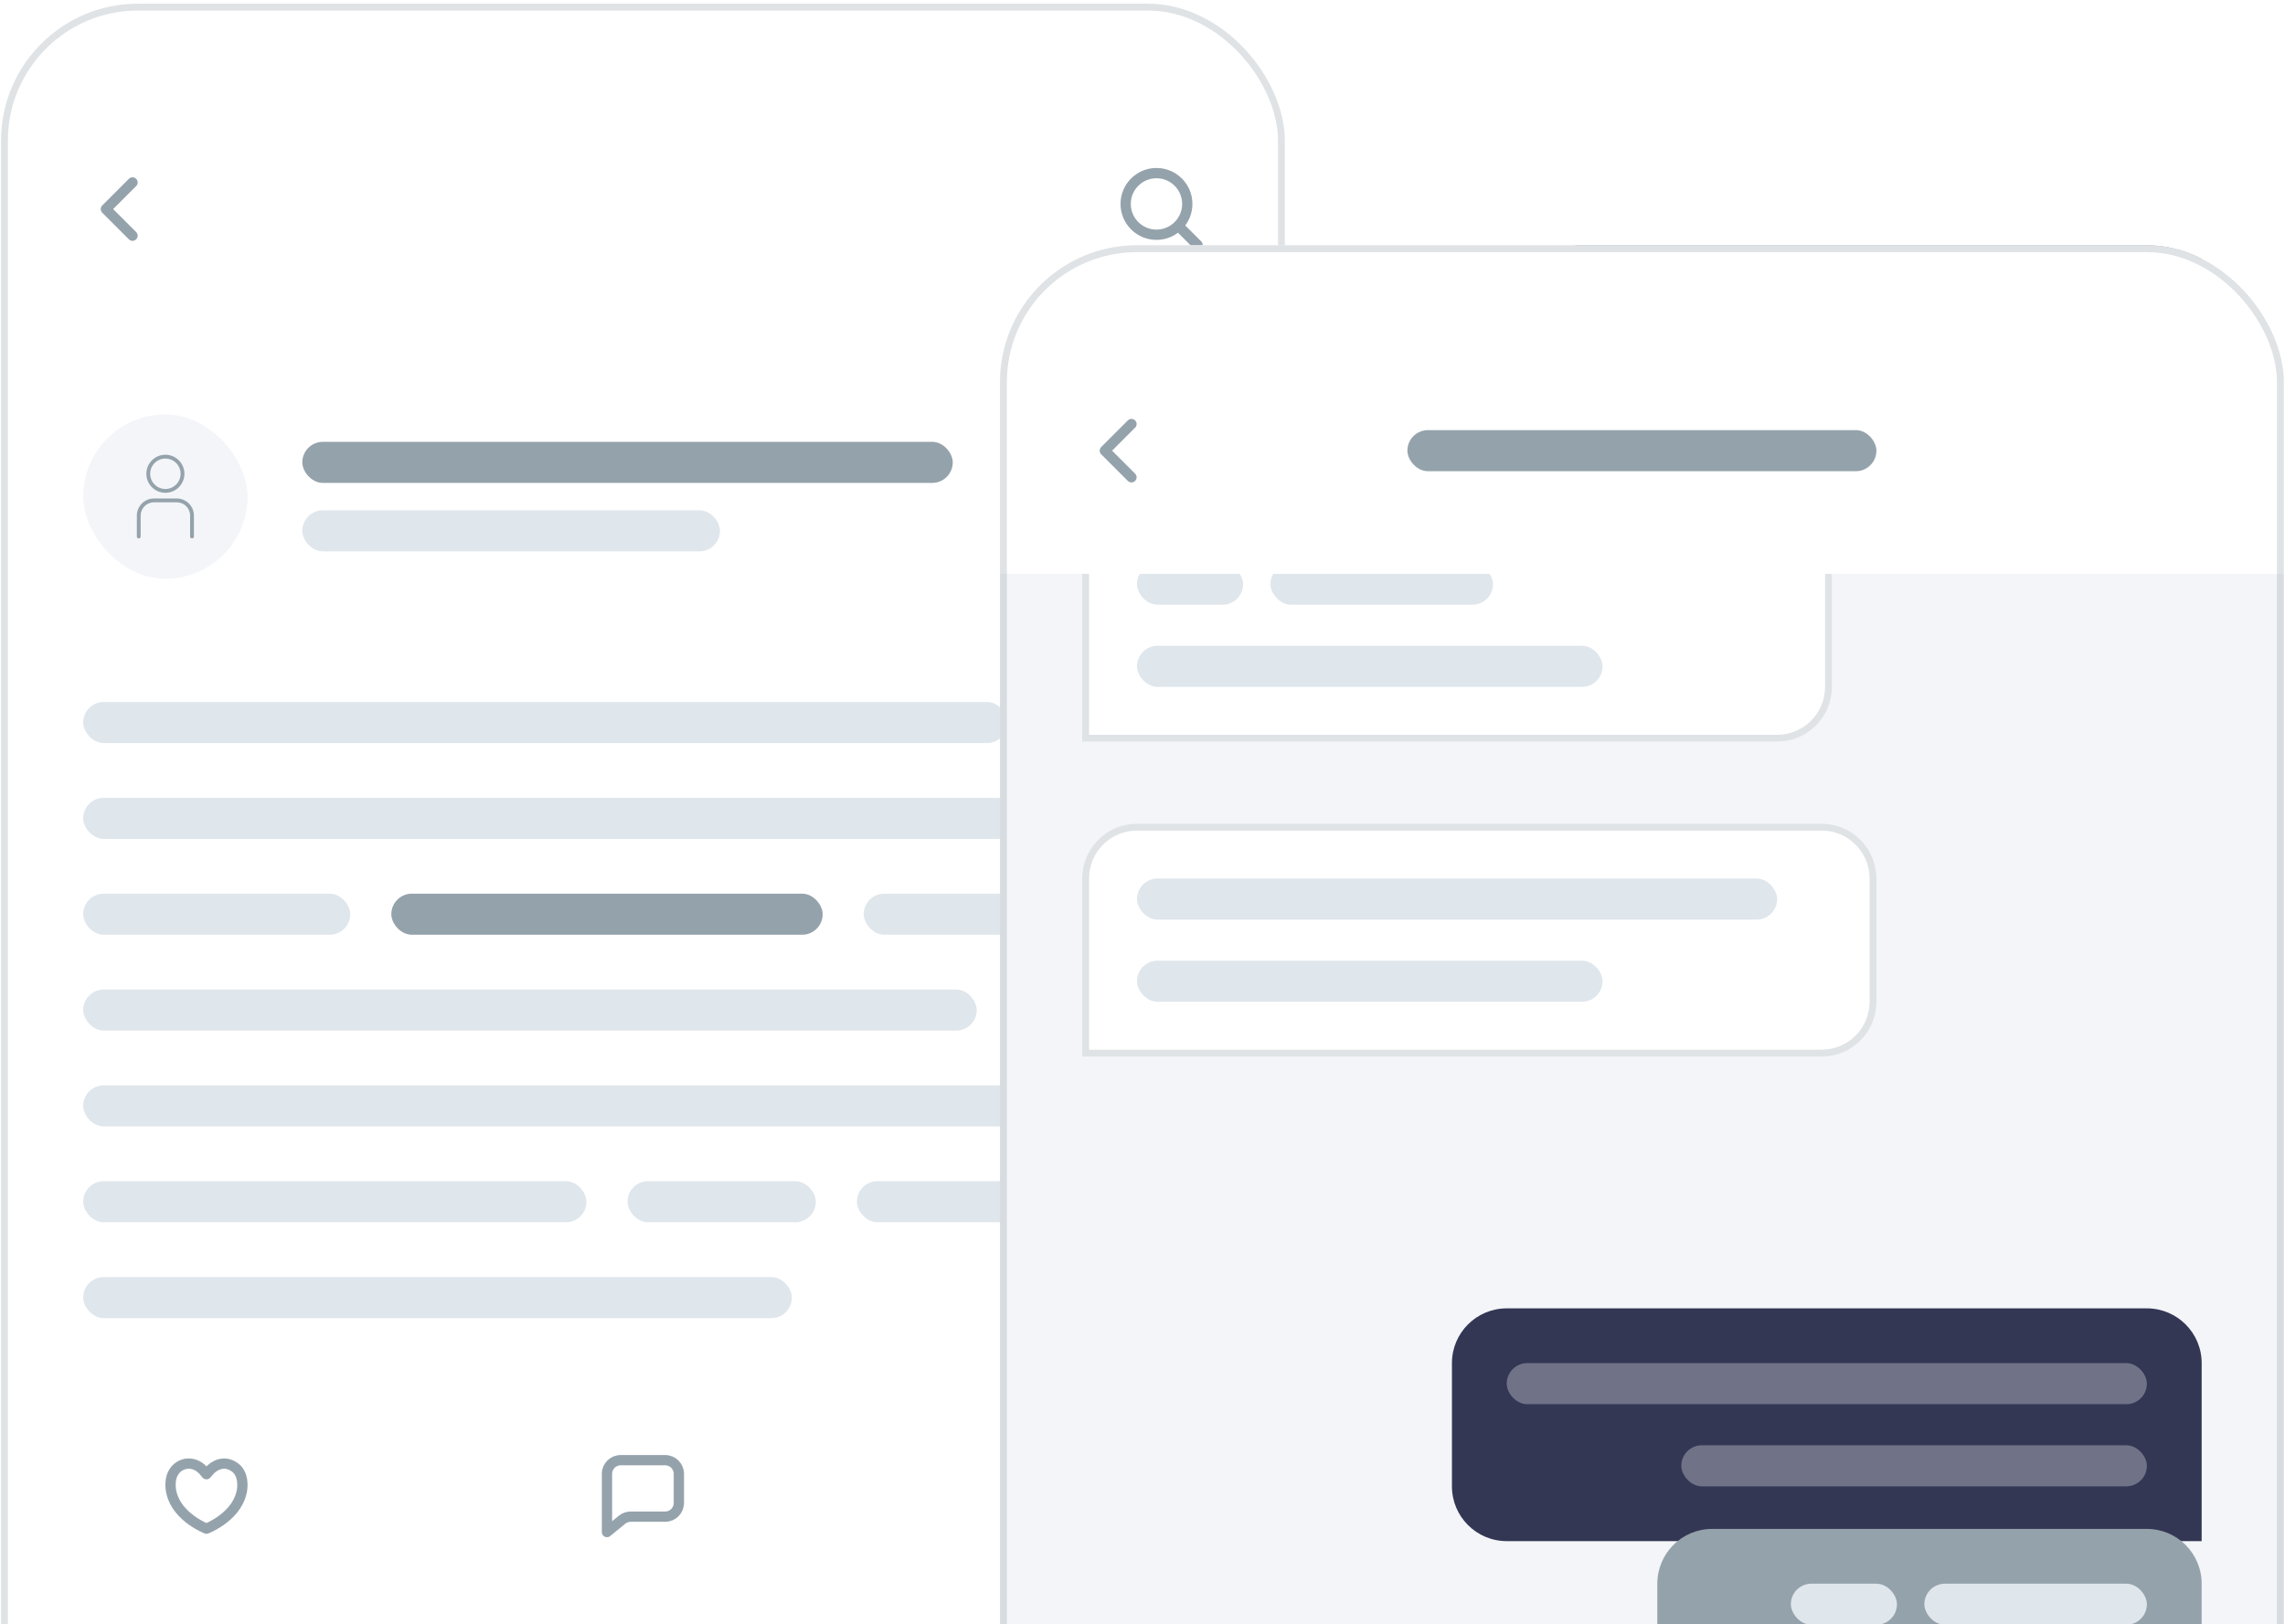 <svg fill="none" height="327" viewBox="0 0 460 327" width="460" xmlns="http://www.w3.org/2000/svg"
    xmlns:xlink="http://www.w3.org/1999/xlink">
    <filter id="a" color-interpolation-filters="sRGB" filterUnits="userSpaceOnUse" height="128.864" width="232.93"
        x="251.293" y="222.418">
        <feFlood flood-opacity="0" result="BackgroundImageFix" />
        <feColorMatrix in="SourceAlpha" type="matrix" values="0 0 0 0 0 0 0 0 0 0 0 0 0 0 0 0 0 0 127 0" />
        <feOffset dy="19" />
        <feGaussianBlur stdDeviation="20.5" />
        <feColorMatrix type="matrix" values="0 0 0 0 0 0 0 0 0 0.216 0 0 0 0 0.329 0 0 0 0.5 0" />
        <feBlend in2="BackgroundImageFix" mode="normal" result="effect1_dropShadow" />
        <feBlend in="SourceGraphic" in2="effect1_dropShadow" mode="normal" result="shape" />
    </filter>
    <clipPath id="b">
        <path d="m0 0h460v327h-460z" />
    </clipPath>
    <clipPath id="c">
        <rect height="559.613" rx="27.567" width="258.442" x=".211" y=".742" />
    </clipPath>
    <clipPath id="d">
        <path d="m16.75 33.824h16.54v16.54h-16.54z" />
    </clipPath>
    <clipPath id="e">
        <path d="m225.574 33.824h16.54v16.54h-16.54z" />
    </clipPath>
    <clipPath id="f">
        <path d="m33.293 292.953h16.54v16.54h-16.54z" />
    </clipPath>
    <clipPath id="g">
        <path d="m121.16 292.953h16.54v16.54h-16.54z" />
    </clipPath>
    <clipPath id="h">
        <path d="m209.031 292.953h16.54v16.54h-16.54z" />
    </clipPath>
    <clipPath id="i">
        <rect height="559.613" rx="27.567" width="258.442" x="201.316" y="49.383" />
    </clipPath>
    <clipPath id="j">
        <path d="m217.855 82.465h16.54v16.54h-16.54z" />
    </clipPath>
    <mask id="k" height="384" maskUnits="userSpaceOnUse" width="585" x="-61" y="-56">
        <rect fill="#fff" height="384" rx="24" width="585" x="-61" y="-56" />
    </mask>
    <g clip-path="url(#b)">
        <g mask="url(#k)">
            <g clip-path="url(#c)">
                <rect fill="#fff" height="559.613" rx="27.567" width="258.442" x=".211" y=".742" />
                <g clip-path="url(#d)">
                    <path d="m26.677 36.733-5.361 5.361 5.361 5.361" stroke="#94a2ab" stroke-linecap="round"
                        stroke-linejoin="round" stroke-width="2.068" />
                </g>
                <g clip-path="url(#e)">
                    <path
                        d="m240.351 50.059c.404.404 1.058.404 1.462 0s.404-1.058 0-1.462zm-2.37-9.001c0 2.855-2.314 5.169-5.169 5.169v2.068c3.997 0 7.236-3.24 7.236-7.236zm-5.169 5.169c-2.855 0-5.169-2.314-5.169-5.169h-2.067c0 3.997 3.239 7.236 7.236 7.236zm-5.169-5.169c0-2.855 2.314-5.169 5.169-5.169v-2.067c-3.997 0-7.236 3.24-7.236 7.236zm5.169-5.169c2.855 0 5.169 2.314 5.169 5.169h2.067c0-3.997-3.239-7.236-7.236-7.236zm3.655 10.286 3.884 3.884 1.462-1.462-3.884-3.884z"
                        fill="#94a2ab" />
                </g>
                <path d="m0 0h258.442v261.888h-258.442z" fill="#fff" transform="translate(.211 66.902)" />
                <path d="m0 0h258.442v49.621h-258.442z" fill="#fff" transform="translate(.211 75.172)" />
                <rect fill="#f3f5f8" height="33.081" rx="16.54" width="33.081" x="16.75" y="83.441" />
                <path clip-rule="evenodd"
                    d="m27.934 108.405c-.211 0-.383-.171-.383-.383v-4.211c0-1.903 1.543-3.446 3.446-3.446h4.595c1.903 0 3.446 1.543 3.446 3.446v4.211c0 .212-.171.383-.383.383-.211 0-.383-.171-.383-.383v-4.211c0-1.481-1.2-2.68-2.68-2.68h-4.595c-1.48 0-2.68 1.2-2.68 2.68v4.211c0 .212-.171.383-.383.383zm9.189-13.018c0 2.115-1.714 3.829-3.829 3.829-2.115 0-3.829-1.714-3.829-3.829 0-2.115 1.714-3.829 3.829-3.829 2.115 0 3.829 1.714 3.829 3.829zm-3.829 3.063c1.692 0 3.063-1.371 3.063-3.063 0-1.692-1.371-3.063-3.063-3.063-1.692 0-3.063 1.371-3.063 3.063 0 1.692 1.371 3.063 3.063 3.063z"
                    fill="#94a2ab" fill-rule="evenodd" />
                <rect fill="#94a2ab" height="8.27" rx="4.135" width="130.944" x="60.859" y="88.957" />
                <rect fill="#dfe6ec" height="8.27" rx="4.135" width="84.08" x="60.859" y="102.742" />
                <path d="m0 0h258.442v157.133h-258.442z" fill="#fff" transform="translate(.211 124.793)" />
                <rect fill="#dfe6ec" height="8.27" rx="4.135" width="186.078" x="16.75" y="141.332" />
                <rect fill="#dfe6ec" height="8.27" rx="4.135" width="200.551" x="16.75" y="160.629" />
                <rect fill="#dfe6ec" height="8.27" rx="4.135" width="53.756" x="16.75" y="179.926" />
                <rect fill="#94a2ab" height="8.27" rx="4.135" width="86.837" x="78.777" y="179.926" />
                <g fill="#dfe6ec">
                    <rect height="8.27" rx="4.135" width="58.58" x="173.883" y="179.926" />
                    <rect height="8.27" rx="4.135" width="179.876" x="16.75" y="199.223" />
                    <rect height="8.27" rx="4.135" width="200.551" x="16.75" y="218.52" />
                    <rect height="8.27" rx="4.135" width="101.309" x="16.75" y="237.816" />
                    <rect height="8.27" rx="4.135" width="37.905" x="126.328" y="237.816" />
                    <rect height="8.27" rx="4.135" width="58.58" x="172.504" y="237.816" />
                    <rect height="8.27" rx="4.135" width="142.66" x="16.75" y="257.117" />
                </g>
                <path d="m0 0h258.442v38.594h-258.442z" fill="#fff" transform="translate(.211 281.926)" />
                <g clip-path="url(#f)">
                    <path
                        d="m41.565 307.77s-5.762-2.209-6.996-7.038c-.165-.491-.741-3.192.823-4.91.905-.983 2.058-1.146 2.469-1.146h.165c1.152 0 2.222.573 3.045 1.555l.494.573.494-.573c.823-.982 1.975-1.555 3.045-1.555h.165c.329 0 1.482.163 2.469 1.146 1.564 1.718.988 4.419.823 4.91-1.235 4.829-6.996 7.038-6.996 7.038z"
                        stroke="#94a2ab" stroke-linecap="round" stroke-linejoin="round" stroke-width="2.068" />
                </g>
                <g clip-path="url(#g)">
                    <path
                        d="m136.664 302.599c0 1.523-1.234 2.757-2.757 2.757h-6.941c-.636 0-1.253.22-1.746.623l-3.029 2.478c0-1.522 0-7.963 0-11.719 0-1.523 1.235-2.754 2.757-2.754h8.959c1.523 0 2.757 1.235 2.757 2.757z"
                        stroke="#94a2ab" stroke-linecap="round" stroke-linejoin="round" stroke-width="2.068" />
                </g>
                <g clip-path="url(#h)">
                    <path
                        d="m222.472 299.694h-9.056c-1.85 0-3.35 1.5-3.35 3.35 0 1.851 1.5 3.351 3.35 3.351h.096m7.389-3.063 3.638-3.638-3.638-3.637"
                        stroke="#94a2ab" stroke-linecap="round" stroke-linejoin="round" stroke-width="2.068" />
                </g>
            </g>
            <rect height="558.235" rx="26.878" stroke="#94a2ab" stroke-opacity=".3" stroke-width="1.378"
                width="257.064" x=".9" y="1.431" />
            <g clip-path="url(#i)">
                <rect fill="#f3f5f8" height="559.613" rx="27.567" width="258.442" x="201.316" y="49.383" />
                <path
                    d="m217.859 96.937c0-6.09 4.937-11.027 11.027-11.027h128.877c6.09 0 11.027 4.937 11.027 11.027v41.351c0 6.09-4.937 11.027-11.027 11.027h-139.904z"
                    fill="#fff" />
                <g fill="#dfe6ec">
                    <rect height="8.27" rx="4.135" width="128.876" x="228.887" y="96.938" />
                    <rect height="8.27" rx="4.135" width="21.365" x="228.887" y="113.477" />
                    <rect height="8.27" rx="4.135" width="44.797" x="255.766" y="113.477" />
                    <rect height="8.27" rx="4.135" width="93.728" x="228.887" y="130.02" />
                </g>
                <path
                    d="m228.886 86.599h128.877c5.709 0 10.337 4.628 10.337 10.338v41.351c0 5.709-4.628 10.337-10.337 10.337h-139.214v-51.688c0-5.709 4.628-10.338 10.337-10.338z"
                    stroke="#94a2ab" stroke-opacity=".3" stroke-width="1.378" />
                <path
                    d="m317.102 24.57c0-6.09 4.936-11.027 11.026-11.027h104.066c6.09 0 11.027 4.937 11.027 11.027v35.837h-115.093c-6.09 0-11.026-4.937-11.026-11.027z"
                    fill="#94a2ab" />
                <g filter="url(#a)">
                    <path
                        d="m292.293 255.445c0-6.09 4.937-11.027 11.027-11.027h128.876c6.09 0 11.027 4.937 11.027 11.027v35.837h-139.903c-6.09 0-11.027-4.937-11.027-11.027z"
                        fill="#333754" />
                    <g fill="#707387">
                        <rect height="8.27" rx="4.135" width="128.876" x="303.32" y="255.445" />
                        <rect height="8.27" rx="4.135" width="93.728" x="338.469" y="271.984" />
                    </g>
                </g>
                <path
                    d="m333.641 318.851c0-6.09 4.937-11.027 11.026-11.027h87.526c6.09 0 11.027 4.937 11.027 11.027v19.297h-98.553c-6.089 0-11.026-4.937-11.026-11.027z"
                    fill="#94a2ab" />
                <rect fill="#dfe6ec" height="8.27" rx="4.135" width="21.365" x="360.52" y="318.852" />
                <rect fill="#dfe6ec" height="8.27" rx="4.135" width="44.797" x="387.398" y="318.852" />
                <path
                    d="m217.859 176.878c0-6.09 4.937-11.026 11.027-11.026h137.836c6.09 0 11.027 4.936 11.027 11.026v24.811c0 6.09-4.937 11.027-11.027 11.027h-148.863z"
                    fill="#fff" />
                <rect fill="#dfe6ec" height="8.27" rx="4.135" width="128.876" x="228.887" y="176.879" />
                <rect fill="#dfe6ec" height="8.27" rx="4.135" width="93.728" x="228.887" y="193.418" />
                <path
                    d="m228.886 166.541h137.836c5.709 0 10.338 4.628 10.338 10.337v24.811c0 5.709-4.629 10.338-10.338 10.338h-148.173v-35.149c0-5.709 4.628-10.337 10.337-10.337z"
                    stroke="#94a2ab" stroke-opacity=".3" stroke-width="1.378" />
                <path d="m0 0h258.442v66.161h-258.442z" fill="#fff" transform="translate(201.316 49.383)" />
                <g clip-path="url(#j)">
                    <path d="m227.779 85.374-5.361 5.361 5.361 5.361" stroke="#94a2ab" stroke-linecap="round"
                        stroke-linejoin="round" stroke-width="2.068" />
                </g>
                <rect fill="#94a2ab" height="8.27" rx="4.135" width="94.418" x="283.328" y="86.598" />
            </g>
            <rect height="558.235" rx="26.878" stroke="#94a2ab" stroke-opacity=".3" stroke-width="1.378"
                width="257.064" x="202.006" y="50.072" />
        </g>
    </g>
</svg>
